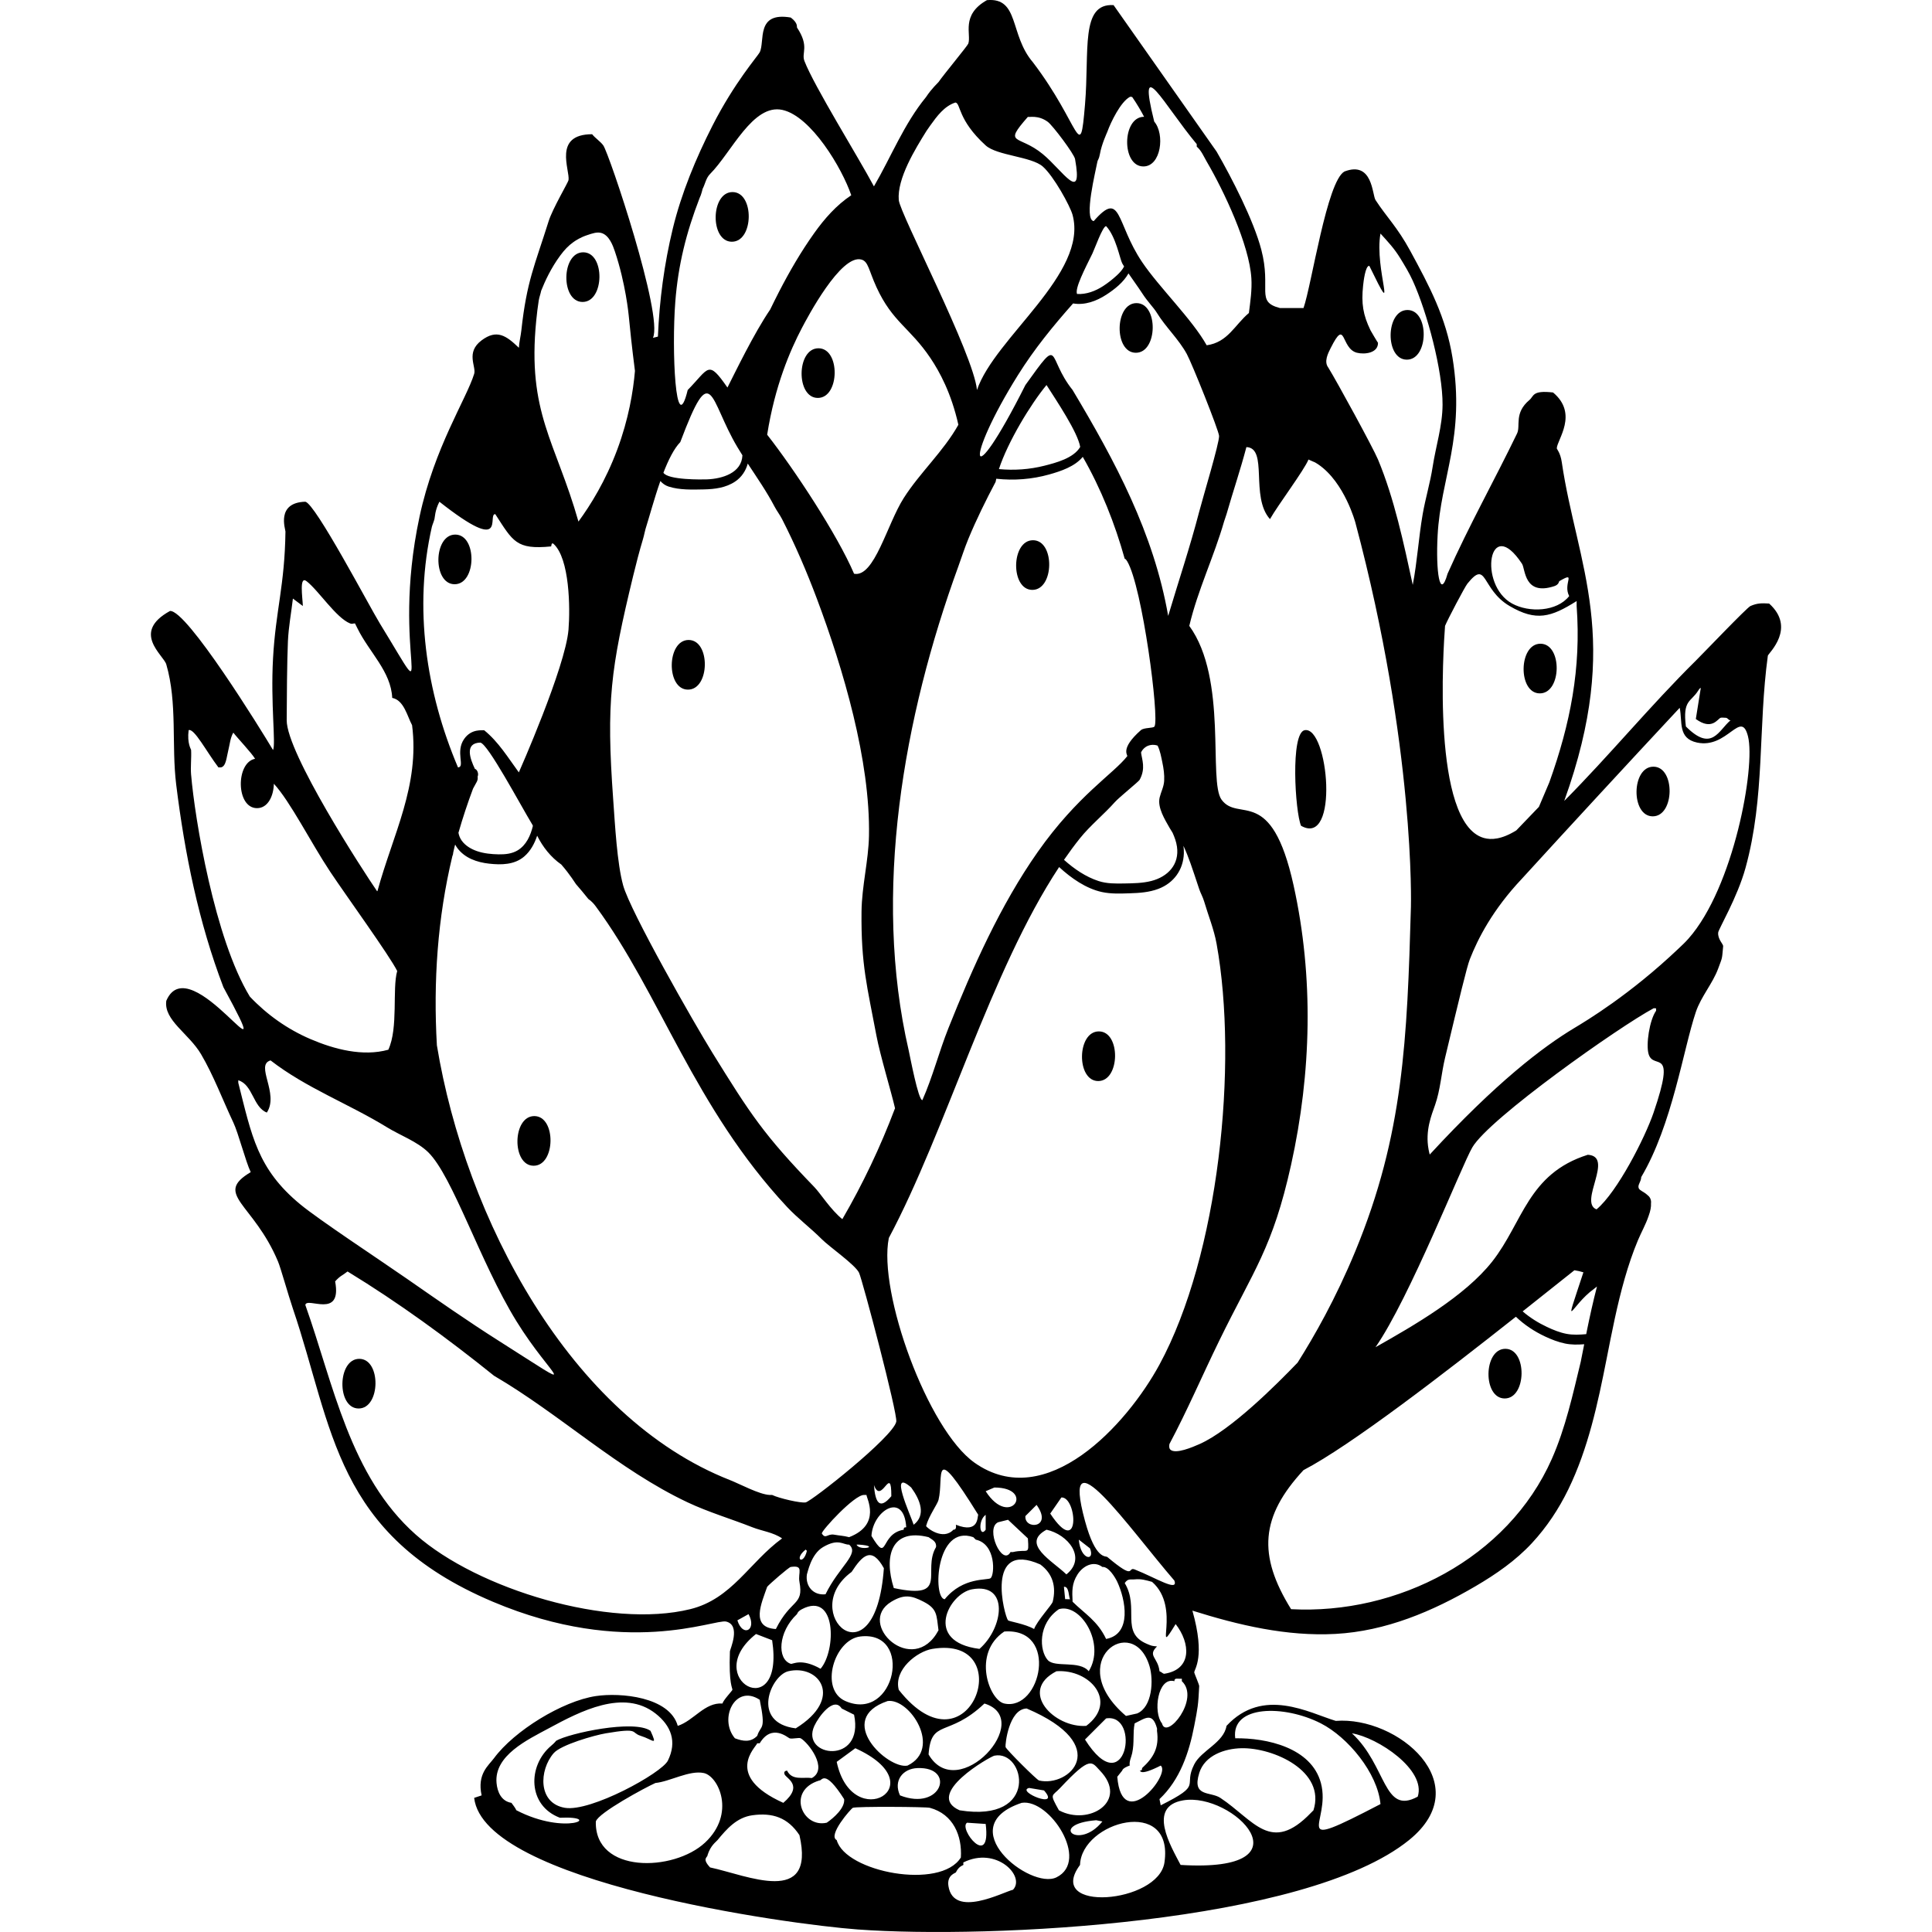 <?xml version="1.0" encoding="UTF-8"?><svg xmlns="http://www.w3.org/2000/svg" viewBox="0 0 1200 1200"><defs><style>.cls-1{fill:#000;}.cls-1,.cls-2{stroke-width:0px;}.cls-3{isolation:isolate;}.cls-2{fill:none;}.cls-4{mix-blend-mode:exclusion;}</style></defs><g class="cls-3"><g id="Layer_2"><g id="Layer_1-2"><g class="cls-4"><path class="cls-1" d="M810.41,453.52c-9.03,1.55-5.99,50.88-2.31,59.38,23.87,13.64,17.03-61.9,2.31-59.38Z"/><path class="cls-1" d="M1098.81,374.87c-4.53-.27-7.29-.32-11.57,1.54-2.2.95-29.24,29.3-33.93,33.93t0,0c-28.35,28.01-53.66,58.87-81.74,87.14,36.38-100.92,7.9-146.22-1.54-210.52-.84-5.72-3.1-8.03-3.08-8.48.11-5.28,13.64-21.37-2.31-34.7-13.07-1.52-11.85,2.27-14.65,4.63-9.74,8.18-5.4,16.02-7.71,20.82-14.04,29.08-30.05,57.56-43.18,87.14-4.8,16.94-7.38-1.53-6.17-23.91,1.94-36.08,17.25-60.67,9.25-110.27-4.07-25.22-14.37-44.5-26.22-66.32-8.11-14.93-14.74-21.06-21.59-31.62-2.12-3.27-1.69-24.45-19.28-17.74-10.9,5.84-20.38,70.35-25.45,84.82h-14.65c-15.34-3.94-5.15-11.69-11.57-36.24-4.74-18.14-18.25-44.44-27.76-60.92q-32-45.5-64-90.99c-20.76-1.3-14.91,28.3-17.74,61.69-3.22,37.99-2.7,12.76-32.39-26.22-14.62-17.05-8.27-40.35-28.53-38.56-16.37,9.24-9.58,21.26-11.57,26.99-.5,1.43-15.17,19.08-18.51,23.91-.34.49-4.16,3.86-7.71,9.25-13.77,16.82-21.6,36.95-32.39,55.52-9.96-18.61-37.08-62.12-43.18-77.88-2.01-5.2,3.3-8.88-4.63-20.82-.2-.3.85-2.63-3.86-6.17-21.96-3.75-15.85,14.88-19.28,21.59-1.23,2.41-15.61,18.63-29.3,45.5-10.29,20.19-19.36,42.09-24.68,64-5.33,21.99-8.3,44.49-9.25,67.09l-3.08.77c6.56-13.84-27.23-114.48-30.85-119.53-1.73-2.41-5-4.52-6.94-6.94-24.52.04-13.64,22.37-14.65,28.53-.23,1.39-9.92,17.75-12.34,25.45-8.67,27.6-13.59,37.12-16.96,67.86-.42,3.78-1.29,6.9-1.54,10.8-7.9-7.63-13.74-11.64-23.13-4.63-10.12,7.56-3.23,16.3-4.63,20.82-4.86,15.72-24.74,45.73-33.93,88.68-18.71,87.47,13.22,128.13-24.68,66.32-6.56-10.7-40.09-74.51-46.27-75.57-18.33.51-12.32,17.16-12.34,18.51-.45,33.63-6.04,48.73-7.71,78.66h0c-1.58,28.25,1.83,53.17,0,57.06-7.57-12.73-53.6-87.2-64-86.37-24.28,13.32-3.99,27.39-2.31,33.16,7.01,24.1,3.13,50.18,6.17,74.8,5.29,42.78,13.91,85.43,29.3,125.69,37.85,69.62-20.69-26.19-35.47,8.48-1.65,12.11,13.99,20.26,21.59,33.16,7.72,13.08,13.52,28.6,20.05,42.41,3.2,6.77,7.6,24.15,10.8,30.85-23.36,13.89,1.71,19.13,16.96,55.52,1.71,4.09,6.27,20.51,9.25,29.3,1.52,1.19,3.17.13,4.55-1.56-1.38,1.68-3.03,2.74-4.55,1.56,25.11,73.89,25.76,140.35,124.15,181.99,82.9,35.08,137.78,10.57,144.97,12.34,9.29,2.29,2.36,17.21,2.31,18.51-.78,20.71,1.7,22.69,1.54,23.91-.07.52-5.65,6.35-6.17,8.48-11.04-.82-17.77,10.6-27.76,13.88-5.12-18.14-35.67-20.8-50.89-18.51-20.8,3.13-50.72,21.6-63.23,38.56-3.38,4.58-10.62,9.72-7.71,23.13l-4.63,1.54c5.93,52.35,194.55,78.54,238.28,81.74,81.2,5.94,278.04-3.47,342.38-55.52,43.12-34.89-7.16-77.05-45.5-74.03-16.51-4.96-45.18-21.37-67.86,3.08-1.74,10.53-15.61,15.17-20.05,23.91-7.23,14.21,5.98,12.01-20.82,25.45q-.39-1.93-.77-3.86c12.73-11.98,18.37-28.83,21.59-45.5,2.17-11.26,2.49-12.64,3.08-24.68.04-.87-3.08-8.03-3.08-8.48-.04-2.08,7.07-9.39-1.14-38.4,28.67,9.01,58.59,16.1,88.81,14.46,31.28-1.69,60.35-13.99,87.09-29.66,12.72-7.46,24.93-15.9,35-26.76,9.19-9.92,16.65-21.17,22.56-33.31,12.38-25.43,18.3-53.24,23.75-80.82,3.34-16.91,6.6-33.86,11.37-50.44,2.31-8.02,4.96-15.94,8.2-23.64,2.05-4.86,4.84-9.78,6.56-14.92,1.23-3.32,1.62-5.86,1.5-7.84,0-.25.05-.5.05-.75,0-2.04-.97-3.55-2.41-4.58-2.02-1.91-4.65-2.63-5.25-4.09-.86-2.09,1.42-3.87,1.54-6.94h0c19.35-32.67,26.09-79.32,33.93-102.56,3.22-9.56,10.49-17.73,13.88-26.99,2.72-7.44,2.27-5.17,3.08-13.88.12-1.26-3.51-4.36-3.08-8.48.22-2.17,11.89-21.72,16.96-40.1,12.22-44.32,7.74-87.03,13.88-131.86.61-1.76,17.68-17.18.77-32.39ZM1054.85,428.85c1.19-1.91,1.48-1.45,1.54-1.54q-1.54,9.64-3.08,19.28c10.05,7.32,13.56-.18,15.42-.77.64-.2,2.04-.01,3.08,0,1.49.02,1.69,1.67,3.08,1.54-7.5,6.27-11.61,20.08-27.76,3.86-2.06-16.7,3.06-14.9,7.71-22.36ZM945.35,350.19c2.14,3.24,1.19,20.08,20.05,13.88,2.94-.97,2.9-2.97,3.08-3.08,11.15-6.49,2,1.3,6.17,9.25-7.68,9.74-24.9,10.42-35.47,4.63-21.24-11.63-14.42-55.9,6.17-24.68ZM897.54,388.75c1.65-4.02,12.26-24.21,13.88-26.22,12.47-15.46,8.38,3.41,26.22,13.88,16.57,9.73,25.69,6.95,41.64-3.08.09,1.02-.08,2.07,0,3.08,2.84,38.77-3.88,72.95-16.96,109.5-2.16,5.08-4.32,10.17-6.48,15.25-4.67,4.87-9.35,9.74-14.03,14.61-9.11,5.64-15.61,6.03-20.26,4.68-32.51-9.43-25.01-118.28-24.01-131.7ZM826.6,216.01c9.55-18.98,6.04.51,16.19,3.08,4.78,1.21,13.2.25,13.11-6.17-.32-.32-4.43-7.31-4.63-7.71-4.72-9.73-5.78-16.71-4.63-27.76.24-2.35,1.39-12.54,3.86-12.34,18.66,38.33,2.91,2.06,6.94-20.05,4.82,5.33,8.48,9.12,12.34,15.42,2.81,4.6,5.47,8.96,7.71,13.88,8.91,19.54,18.66,56.05,18.51,77.11-.09,13.18-4.2,25.73-6.17,38.56-1.51,9.85-4.46,19.47-6.17,29.3-2.54,14.66-3.37,29.36-6.17,43.95-5.62-25.81-11.41-53.46-21.59-77.88-2.98-7.14-25.58-48.53-30.85-57.06,0,0,0,0,0,0-2.85-3.69-.26-8.75,1.54-12.34ZM681.63,100.34c.17-.99,1-1.49,1.54-4.63,1.07-6.2,4.38-13.19,4.63-13.88,2.17-6.04,8.25-18.52,13.88-21.59.68-.37.77,0,1.54,0,3.05,4.43,5.48,8.62,7.4,12.3-.02,0-.03,0-.05,0-13.7,0-14.09,30.84-.4,30.84,11.07,0,13.45-20.12,6.74-27.86-10.9-43.82,6.1-10.3,26.41,14.02v1.54c2.9,2.43,4.33,6.11,6.17,9.25,10.75,18.34,26.47,51.69,27.76,72.49.45,7.18-.64,14.5-1.54,21.59-8.87,7.46-13.05,18.22-26.22,20.05-9.01-16.12-29.44-35.87-40.1-51.67-16.38-24.27-12.68-45.33-30.07-25.45-6.38-1.05,1.34-31.49,2.31-37.01ZM712.47,1021.08c-16.98-7.05-4.53-22.35-13.88-37.79,2.02-3.03,3.58-2.04,6.17-2.31,4.06-.43,7.03.52,10.8,1.54,18.68,16.19.25,49.68,14.65,26.22,9.19,11.78,10.39,28.13-6.94,30.85-1.03.09-1.52-.97-3.08-1.54-.91-8.64-7.65-9.51-1.54-15.42-3.24-.31-3.2-.31-6.17-1.54ZM645.38,1105.9c-1.43-.34-20.53-19.38-20.82-20.82-.3-1.48,1.98-23.52,13.11-23.91,54.12,23.08,26.39,49.15,7.71,44.73ZM639.21,1110.53l9.25,1.54c10.85,12.25-17.82.47-9.25-1.54ZM596.03,1124.41c-22.48-9.88,19.1-33.43,21.59-33.93,19.08-3.85,28.48,42-21.59,33.93ZM600.66,1132.12q5.78.39,11.57.77c3.5,28.81-17.24,2.75-11.57-.77ZM487.3,1102.04c1.01,2.62,12.1,6.73-.77,17.74-37.3-16.79-16.92-34.61-16.19-37.01h1.54c7.54-12.53,17.48-3.42,18.51-3.08,1.77.58,5.84-.61,6.94,0,4.67,2.6,17.38,18.94,6.94,24.68-5.34-.72-12.3,1.75-15.42-4.63.05.13-2.44-.02-1.54,2.31ZM469.57,1014.91q5.01,1.93,10.02,3.86c8.09,53.35-45.18,23.95-10.02-3.86ZM458,1006.42l6.94-3.86c5.34,9.94-3.56,14.67-6.94,3.86ZM296.65,482.4c.03-.07.05-.14.08-.21.72-1.8-.45-4.36-1.75-4.61-3.05-6.37-6.55-16.09,3.38-16.34,4.77.91,24.39,37.89,32.39,51.14.07.2.16.4.24.6-1.42,5.91-4.09,11.94-9.43,15.17-3.55,2.15-7.78,2.58-11.85,2.5-4.48-.08-9.11-.53-13.37-1.98-3.68-1.26-7.27-3.34-9.57-6.56-1.08-1.52-1.71-3.16-2.02-4.86,2.65-9.25,5.68-18.38,9.05-27.39.79-1.43,1.57-2.85,2.32-4.24.51-.95.76-2.13.53-3.21ZM303.79,536.43c7.54.85,15.76.75,21.81-4.45,3.92-3.37,6.41-8.01,8.04-12.91,3.53,7.05,8.44,13.31,15.01,17.92,5.71,6.58,8.6,11.58,9.1,12.16,2.82,3.3,4.99,5.79,7.71,9.25.2.26,1.96,1.01,4.63,4.63,39.98,54.22,61,124.72,118.75,186.61,6.56,7.03,14.78,13.21,21.59,20.05,4.79,4.8,20.72,15.84,23.13,20.82,2.08,4.29,24.12,87.87,23.13,92.54-2,9.5-52.57,49.41-56.29,50.12-3.03.58-16.57-2.56-20.82-4.63-.51-.02-1.03.02-1.54,0-6.47-.29-18.45-6.81-24.68-9.25-99.31-39.03-164.32-162.65-182-270.03-2.28-39.45.39-79.11,9.64-117.61.17-.32.29-.67.35-1,.08-.44.13-.89.2-1.33.3-1.21.54-2.43.85-3.63.1-.38.21-.75.31-1.13.4.75.83,1.48,1.35,2.18,4.68,6.28,12.18,8.84,19.71,9.69ZM615.31,980.21c-1.83,1.52-17.08-.94-28.53,13.11-7.54-.59-5.6-46.73,17.74-38.56l1.54,1.54c12.65,2.74,11.78,21.8,9.25,23.91ZM612.22,940.88v9.25c-3.66,5.28-5.03-5.6,0-9.25ZM662.35,977.89c-8.58-8.36-28.6-18.98-12.34-27.76,13.41,2.95,25.16,17.53,12.34,27.76ZM652.32,940.11q3.47-5.01,6.94-10.02c9.86-.4,11.96,38.59-6.94,10.02ZM684.71,973.27c3.88-.38,7.98,6.55,9.25,9.25,5.12,10.92,9.33,32.49-6.94,35.47-5.32-11.26-13.27-15.67-20.82-23.13-.3-6.42-.59-11.21,3.08-16.96,3.28-5.14,9.85-8.82,15.42-4.63ZM670.06,956.3l6.94,5.4c3.33,8.18-5.84,7.53-6.94-5.4ZM509.66,1036.5c-12.09-6.83-17.21-2.66-18.51-3.08-8.61-2.81-7.94-19.77,3.86-30.85.19-.17.27-1.61,3.08-3.08,21.47-11.25,21.39,25.64,11.57,37.01ZM494.24,1073.51c-28.19-3.51-15.37-32.92-4.63-35.47,19.08-4.54,34.9,16.75,4.63,35.47ZM500.41,962.47l.77.77c-2.13,9.24-8.47,5.35-.77-.77ZM512.75,990.23c-7.65.87-12.63-5.11-11.57-12.34.45-.88,2.36-12.45,10.02-16.96,9.63-5.67,12.46-1.36,16.19-1.54,6.76,5.68-6.21,13.52-14.65,30.85ZM548.99,974.04c-5.26,73.57-54.15,27.28-20.05,2.31,6.73-10.26,12.41-16.12,20.05-2.31ZM532.03,959.39c.51.04,1.03-.04,1.54,0,14.06,1,.1,4.16-1.54,0ZM527.4,954.76c-3.62-.94-5.87-.92-9.25-1.54-4.3-.79-5.35,3.07-7.71-.77-.08-1.87,20.17-24.03,26.22-23.91h1.54c-.2,1.65,9.63,18.37-10.8,26.22ZM534.34,1016.45c33.3-3.98,21.83,53.67-9.25,40.1-16.31-7.12-6.99-38.16,9.25-40.1ZM553.62,994.86c7.94-4.8,12.53-3.9,20.05,0,8.62,4.48,7.97,8.24,9.25,17.74-15.85,29.61-51.61-4.25-29.3-17.74ZM579.07,1024.16c54.56-9.08,23.27,81.21-20.82,25.45-3.3-12.5,11.35-23.87,20.82-25.45ZM603.74,987.15c23.25-4.3,19.63,23.91,4.63,37.01-35.07-4.41-18.96-34.37-4.63-37.01ZM623.79,1013.36c34.19-2.46,22.78,49.69,0,44.73-9.4-2.05-20.19-31.23,0-44.73ZM642.3,1011.82c-5.54-3.22-15.64-4.75-16.19-5.4-2.27-2.67-14.58-50.07,20.05-34.7,7.71,5.72,9.99,13.72,7.71,23.13-.48,1.96-9.69,11.82-11.57,16.96ZM676.23,1038.04c-5.72-6.96-21.04-2.03-25.45-6.94-5.26-5.86-6.28-22.59,6.94-31.62,13.55-3.91,29.12,21.5,18.51,38.56ZM674.69,1071.97c-19.83,1.41-42.43-21.63-18.51-33.93,20.88-1.47,38.48,18.89,18.51,33.93ZM660.81,985.6c3.38-.45,2.9,6.6,3.86,7.71-1.25.09-2.91-.17-3.08,0q-.39-3.86-.77-7.71ZM636.9,941.65l6.94-6.94c10.44,14.55-7.75,15.66-6.94,6.94ZM638.44,955.53c.79,11.09.16,6.27-9.25,8.48-.48.11-1.04-.09-1.54,0-5.07,9.28-15.99-14.71-7.71-18.51q3.08-.77,6.17-1.54,6.17,5.78,12.34,11.57ZM612.22,926.23l5.4-2.31c25.89.06,9.85,25.97-5.4,2.31ZM593.72,947.05c.57,3.6-1.46,2.93-1.54,3.08-6.46,6.93-16.62-1.2-16.96-2.31,1.56-6.06,7.06-13.57,7.71-16.19,3.5-14.22-4.81-38.26,24.68,9.25-.68.68.77,12.02-13.88,6.17ZM576.75,954.76c2.24,1.59,5.09,2.68,4.63,6.17-8.83,14.97,8.66,32.86-26.22,25.45-6.3-19.89-1.52-37.42,21.59-31.62ZM567.5,947.05c-2-6.19-15.71-35.64-1.54-23.13,5.74,7.87,9.27,17.18,1.54,23.13ZM562.87,948.59c-.59.2-1.7-.25-1.54,1.54-15.2,2.53-9.33,21.62-20.05,3.86.82-15.75,20.22-27.87,21.59-5.4ZM542.82,922.37c4.67,13,10.86-13.63,10.8,6.94-7.27,8.75-10,4.01-10.8-6.94ZM496.55,982.52c2.78,14.94-5.2,10.34-14.65,29.3-16.01-.94-8.9-16.07-5.4-26.22,1.2-1.53,13.58-12.3,14.65-12.34,8.46-1.25,4.33,3.53,5.4,9.25ZM505.81,1071.97c2.59-5.67,12.07-18.56,16.96-10.8q3.86,1.93,7.71,3.86c6.56,31.5-33.59,26.47-24.68,6.94ZM531.26,1085.85c50.69,23.03-1.97,53.71-11.57,8.48q5.78-4.24,11.57-8.48ZM551.31,1056.55c13.78-1.95,34.16,29.55,12.34,40.1-12.22,2.42-45.62-28.82-12.34-40.1ZM569.81,1098.19c24.09-.94,15.19,27.1-10.8,16.96-4.3-9.21,1.81-16.62,10.8-16.96ZM576.75,1089.71c1.61-22.45,12.13-10.22,34.7-31.62,31.85,9.71-16.58,62.9-34.7,31.62ZM658.49,1110.53c19.11-20.43,19.52-16.14,24.68-10.8,18.22,18.87-6.74,34.69-25.45,24.68-6.03-10.77-4.35-8.41.77-13.88ZM673.91,1080.45l13.11-13.11c21.86-3.53,12.35,53.37-13.11,13.11ZM714.01,1034.96c2.54,8.49,1.78,25.27-7.71,29.3q-3.47.77-6.94,1.54c-39.42-33.57,4.46-64.97,14.65-30.85ZM704.76,974.81c-4.64-1.83.99,7.34-16.96-7.71-1.08-.91-7.24,2-13.88-22.36-15.79-57.98,27.68,4.79,55.52,37.01,2.61,7.3-11.64-1.81-24.68-6.94ZM605.28,908.49c-29.03-20.5-60.01-105.78-53.21-139.57,35.51-66.6,63.09-165.8,105.77-230.38,7.46,6.89,16.67,13.35,26.56,15.51,5.69,1.24,11.59.97,17.37.79,5.96-.18,12.08-.61,17.71-2.75,9.57-3.63,15.49-11.79,15.84-22.04.05-1.57-.06-3.14-.26-4.69,3.35,7.24,5.3,13.38,9.79,26.87.85,2.55,2.26,4.88,3.08,7.71,2.55,8.69,6.09,17.26,7.71,26.22,13.57,75,1.41,193.4-35.47,261.41-20.18,37.2-70.28,92.43-114.9,60.92ZM651.71,294.69c7.13-2,15.9-4.9,20.81-10.93,11.3,19.65,20.03,41.63,26.07,63.35.07.09.38-.4,1.54,1.54,9.41,15.74,20.07,97.41,16.96,102.56-.74,1.23-6.5.56-8.48,2.31-13.25,11.73-7.89,15.44-8.48,16.19-8.5,10.87-30.86,24.33-55.52,59.38-23.25,33.05-40.56,72.03-55.52,109.5-5.85,14.64-9.76,30.27-16.19,44.73-2.55.12-7.64-27.19-8.48-30.85-22.65-97.9-3.26-207.12,30.85-300.74,2.04-5.61,3.89-11.47,6.17-16.96,4.94-11.95,10.9-24.05,16.96-35.47.1-.62.26-1.29.4-1.95,11.03,1.22,22.21.35,32.91-2.66ZM620.44,291.37c5.59-17.04,19.74-40.35,29.57-52.22,6.19,9.74,19.41,29.32,20.92,38.46-4.12,7.01-15.09,9.84-22.21,11.65-9.23,2.35-18.82,2.99-28.28,2.11ZM726.55,514.37c.57,1,1.17,1.99,1.8,2.94,1.21,2.73,2.25,5.52,2.68,8.53,1.62,11.15-5.7,18.76-16.01,21.37-5.46,1.38-11.17,1.43-16.77,1.53-5.31.1-10.73.16-15.85-1.49-7.97-2.57-15.26-7.57-21.53-13.19,3.24-4.69,6.55-9.2,9.97-13.46,6.29-7.84,14.99-14.91,21.59-22.36,2.62-2.96,14.8-12.74,15.42-13.88,3.89-7.16,1.43-12.47.88-16.95.08-.19.16-.38.28-.6.54-1.01,1.36-1.91,2.29-2.62,2.07-1.58,5-1.94,7.45-1.16.1.03.17.09.26.12.02.03.04.06.06.09,1.53,3.12,2.17,6.88,2.88,10.26.79,3.77,1.36,7.6,1.14,11.46-.21,3.77-1.93,6.77-2.8,10.33-1.52,6.28,3.27,13.8,6.25,19.07ZM725.58,382.58c-8.95-51.42-32.93-96.14-59.38-140.35-16.55-20.7-6.61-34.71-29.3-3.08-36.04,71.63-37.71,46.71-4.63-6.17,10.14-16.21,21.73-30.39,34.24-44.51,7.26,1.23,14.49-1.41,20.67-5.45,5.26-3.44,10.62-7.66,13.74-13.2,2.78,4.13,5.82,8.18,8.46,12.26,3.59,5.56,7.05,8.76,9.25,12.34,5.37,8.74,13.49,16.25,18.51,25.45,3.29,6.03,19.9,47.56,20.05,50.89.2,4.39-9.95,37.84-12.34,47.04-5.66,21.8-12.84,43.2-19.28,64.78ZM678.54,157.41c1.29-2.62,6.37-16.97,8.48-16.96,6.12,6.45,8.57,20.46,10.02,23.13.36.65.78,1.29,1.16,1.94-1.09,2.13-2.82,3.96-4.53,5.54-2.62,2.42-5.48,4.66-8.47,6.61-4.8,3.12-10.53,5.3-16.24,4.92-1.42-3.54,4.85-15.58,9.58-25.18ZM638.44,72.58c.8.39,6.37-1.3,12.34,3.08,3.12,2.29,16.4,19.98,16.96,23.13,5.06,28.26-7.65,7.16-20.05-3.08-14.99-12.38-25.03-5.12-9.25-23.13ZM575.66,81.02c.72-1.04,1.44-2.08,2.17-3.11,4.12-5.72,8.68-12.02,15.61-14.24,3.35.52,1.35,10.81,18.78,26.65,7,6.36,28.36,6.88,35.47,13.11,6.82,5.98,17.04,24.61,18.51,30.07,9.8,36.48-48.38,76.12-59.38,108.73-2.16-22.4-47.88-109.51-48.58-117.98-1.1-13.3,10.18-31.68,17.41-43.23ZM535.04,161.22c4.32,1.19,4.46,6.44,9.35,17.14,9.93,21.71,20.78,25.11,33.51,44.03,5.7,8.47,12.97,21.83,17.36,41.44-9.2,16.47-23.87,29.7-33.93,45.5-10.46,16.42-18.25,49.48-30.85,47.04-10.4-24.32-37.1-64.82-53.98-86.37,4.77-30.35,14.29-52.43,21.59-66.32,3.21-6.1,24.16-45.99,36.95-42.46ZM419.44,187.48c1.78-23,6.82-43.02,15.08-64.45,1.09-2.11,1.84-5.63,1.89-5.72,1.59-3.07,2.11-6.74,4.63-9.25,13.28-13.31,26.55-43.81,44.92-39.79,17.83,3.91,37.06,36.15,42.77,53-9.22,6.15-16.55,14.46-23.02,23.54-8.22,11.53-15.34,23.81-21.83,36.39-1.89,3.66-3.71,7.35-5.51,11.06-10.16,14.91-21.72,38.96-26.54,48.44-12.19-17.51-11.27-12.17-24.68,1.54-7.65,31.35-10-25.2-7.71-54.75ZM422.53,274.62c19.86-52.7,17.82-26.54,35.47,3.08,1.02,1.71,2.07,3.4,3.13,5.08-.42,11.05-12.58,14.57-21.87,14.96-2.88.12-24.28.5-27.2-4.11,3.06-7.91,6.54-14.97,10.47-19.02ZM400.93,328.6c2.32-7.33,5.41-18.94,9.24-29.83,1.33,1.55,3.08,2.78,5.08,3.43,6.83,2.23,14.88,1.92,21.97,1.78,6.78-.14,13.7-1.04,19.44-4.91,3.96-2.68,6.59-6.66,7.79-11.13,5.77,8.79,11.77,17.41,16.68,26.79,1.32,2.53,3.26,5.03,4.63,7.71,8.17,15.98,15.29,32.57,21.59,49.35,16.44,43.77,33.25,100.69,32.39,147.29-.29,15.52-4.45,31.23-4.63,47.04-.38,33.26,3.6,46.98,9.25,77.11,2.28,12.16,9.24,35.01,11.57,45.17-.06.12-.11.22-.17.36-8.96,23.69-19.84,46.59-32.57,68.49-7.28-5.9-13.59-16.02-17.39-19.94-31.39-32.45-39.75-45.38-63.23-83.28-11.52-18.6-51.06-87.91-55.52-104.1-3.79-13.76-5.06-37.87-6.17-53.21-4.41-60.96-1.6-81.19,12.34-138.8,1.87-7.73,3.89-15.52,6.17-23.13.74-2.49,1.12-4.85,1.54-6.17ZM333.07,199.05c.41-4.08.89-8.31,1.54-12.34.36-2.22,1.1-3.97,1.54-6.17,2.27-5.72,6.1-14.1,11.86-21.86,2.59-3.49,4.99-6.06,8.18-8.33,1.54-1.09,4.38-2.91,8.33-4.24,3.52-1.19,6.21-2.1,8.77-1.46,5.01,1.24,7.4,7.87,8.62,11.49,6.7,19.89,8.55,39.35,8.57,39.55.75,7.86,1.98,19.78,3.9,34.68-1.08,12.62-3.86,29.78-11.03,48.99-7.25,19.42-16.53,34.32-24.06,44.6-14.11-49.67-31.95-67.44-26.22-124.92ZM268.3,327.06c.23-1.01.94-2.48,1.54-4.63.36-1.28.22-5.21,3.08-10.8,43.1,33.92,29.38,7.47,34.7,7.71,10.99,16.91,12.94,22.2,34.7,20.05.16-.26.15-2.82,1.54-1.54,9.95,9.12,10.35,39.75,9.25,53.21-1.91,23.4-30.85,88.68-30.85,88.68-6.69-9.1-12.63-19-21.59-26.22-.8.35-7.67-1.22-12.34,5.4-5.69,8.06.78,17.47-3.86,17.74-19.89-46.9-27.68-99.42-16.19-149.6ZM178.85,398c.4-8.58,2.07-17.62,3.08-26.22l6.17,4.63c-.13-5.02-2.42-19.09,2.31-15.42,7.44,5.76,18.27,22.68,26.99,26.22,1.43.58,1.54,0,3.08,0,.51,1.05,1.03,2.04,1.54,3.08,7.3,14.87,20.85,26.75,21.59,43.18,7.32,1.44,9.31,11.33,12.34,16.96,4.81,37.56-11.87,67.75-21.48,102.93-.08.07-.16.14-.23.23-8.55-12.38-56.25-85.89-56.17-106.24.05-12.34.2-37.03.77-49.35ZM118.7,481.28c-.43-5.07.27-10.33,0-15.42-.03-.62-2.57-3.95-1.54-12.34,3.47-1.33,11.05,13.3,18.51,23.13h1.54c3.25-.66,3.44-6.11,4.63-10.8.89-3.53,1.2-7.65,3.08-10.8,2.68,3.5,11.37,12.61,13.51,16.24-12.09,2.33-11.92,30.67,1.21,30.67,6.77,0,10.29-7.54,10.46-15.16,10.17,10.98,23.07,36.73,34.97,54.62,9.78,14.7,36.91,52.15,41.64,61.69-3.19,11.14.8,35.24-5.51,48.89-15.87,4.42-33.66-.3-48.37-6.61-14.26-6.11-27.02-15.15-37.65-26.39-21.92-35.93-34.19-110.62-36.47-137.74ZM148,672.52v-1.54c9.07,2.65,9.15,16.75,17.74,20.05,7.8-11.88-7.53-29.57,2.31-32.39,22.26,17.24,48.65,26.97,72.49,41.64,7.92,4.87,18.62,8.73,25.45,15.42,15.26,14.98,32.05,68.02,54.75,104.87,22.03,35.78,43.43,46.72-10.8,12.34-19.51-12.37-38.11-25.39-57.06-38.56-17.54-12.19-54.45-36.49-66.32-46.27-26.71-22-30.21-42.69-38.56-75.57ZM428.7,999.48c-49.91,12.3-131.94-12.18-170.42-46.27-41.07-36.39-51.15-93.5-68.63-142.66.78-5.37,22.97,9.12,18.51-14.65,3.27-3.65,4.24-3.41,7.71-6.17-.1-.69-.33-1.41-.67-2.13.35.73.58,1.44.67,2.13,31.72,19.35,62.07,41.51,90.99,64.78,41.25,24.13,76.92,58.2,120.3,78.66,12.83,6.05,26.88,10.21,40.1,15.42,6.08,2.4,12.92,3.11,18.51,6.94-20.36,14.86-31.11,37.56-57.06,43.95ZM471.88,1055.78c4.03,19.63.67,15.27-1.54,22.36-4.04,4.18-8.73,3.48-13.88,1.54-10.2-12.1.17-33.96,15.42-23.91ZM320.74,1124.41c-.76-1.62-2.02-3.21-3.08-4.63-6.33-1-8.76-6.86-9.25-12.34-1.55-17.11,19.25-26.84,32.39-33.93,19.65-10.62,46.56-24.68,66.32-9.25,9.69,7.57,13.55,17.45,7.71,29.3-3.8,7.72-47.99,32.05-64,29.3-16.91-2.91-15.99-23.5-6.94-33.93,4.54-5.23,25.26-11.13,32.39-12.34,21.26-3.6,15.27-.43,21.59,1.54,7.91,2.47,10.68,6.93,6.17-3.08-10.19-7.22-50.62,1.52-58.61,6.17-.19.11-.55.96-3.08,3.08-14.79,12.42-14.68,37.18,5.4,44.73,27.31-1.27,3.94,11.4-26.99-4.63ZM370.09,1131.35c1.46-5.32,30.69-21.08,37.01-23.91,8.98-.87,21.16-8.1,30.07-6.17,9.16,1.98,19.97,25.25.77,43.18-19.54,18.26-68.72,19.39-67.86-13.11ZM441.03,1159.88c-5.32-5.72-1.42-6.14-1.54-7.71,1.91-6,5.16-8.03,6.17-9.25,5.77-7.02,11.97-14.07,21.59-15.42,12.58-1.77,22.08,1.41,29.3,12.34,10.22,44.66-32.67,24.87-55.52,20.05ZM508.89,1105.9c1.73.38,3.09-7.71,15.42,11.57.62,5.44-6.42,11.64-10.8,14.65-15.35,3.48-25.02-20.06-4.63-26.22ZM519.69,1142.91h0c-5.78-2.85,8.9-19.58,10.03-20.05,2.21-.92,45.43-.64,47.81,0,14.67,3.94,20.11,17.52,19.28,30.85-.18,2.95.8,3.12,1.29,3.08-.48.03-1.47-.13-1.29-3.08-12.55,20.45-71.73,9.07-77.11-10.8ZM629.19,1173.76c-6.24,1.49-36.95,17.95-40.1-2.31-1.07-6.86,4.42-8.05,4.63-8.48,1.88-3.98,4.51-4.32,4.63-4.63.16-.42-.14-1.05,0-1.54,20.52-10.27,38.77,8.66,30.85,16.96ZM656.18,1166.05c-16.27,7.98-65.87-31.49-21.59-46.27,17.23-2.79,42.59,35.97,21.59,46.27ZM680.86,1130.58q1.93.39,3.86.77c-14.88,18.4-33.82,1.65-3.86-.77ZM880.58,1115.92c-21.43,11.74-19.09-19.17-40.87-39.33,16.12,2.63,46.26,22.75,40.87,39.33ZM820.43,1070.43c16.69,8.53,35.22,30.73,37.01,50.12-59.06,30.75-30.28,11.89-37.01-13.11-5.93-21.99-33.68-28.03-53.21-27.76-2.67-20.71,30.44-20.9,53.21-9.25ZM744.86,1101.27c3.44-11.06,15.85-15.2,26.22-15.42,19.86-.42,52.54,14.19,44.73,38.56l-1.54,1.54c-24.91,25.97-35.43,4.57-56.29-9.25-6.23-4.13-17.81-.34-13.11-15.42ZM734.83,1118.24c30.97-5.36,81.06,45.14-1.54,40.1-6.13-11.78-20.83-36.23,1.54-40.1ZM723.27,1156.79c-3.72,25.64-74.53,31.38-52.44,1.54.82-26.87,58.43-42.84,52.44-1.54ZM693.96,1103.59q1.54-1.93,3.08-3.86c.13-1.33,3.54-2.82,4.63-3.08-.34-2.83.95-5.03,1.54-7.71,1.49-6.81.28-12.12,1.54-18.51,6.73-3.32,11.1-7.12,13.88,3.08.13.46-.07,1.05,0,1.54,1.44,10.34-2.04,16.52-9.25,23.13-.08.07.33,1.71-1.54,1.54.72-.1-.43,3.76,13.11-3.08,6.59,5.24-24.06,42.86-26.99,6.94ZM721.73,1070.43c-5.6-6.77-2.76-29.01,7.71-26.22-.09-2.35,2.21-1.31,4.63-1.54v1.54c11.65,10.92-9.69,36.98-12.34,26.22ZM726.9,900.36c-.62-.61-.86-1.69-.55-3.44,11.13-20.91,20.47-42.74,30.85-64,21.55-44.18,33.23-57.59,44.73-109.5,12.6-56.94,14.16-116.34,1.54-173.5-13.87-62.82-34.18-38.82-44.73-53.21-8.42-11.49,4-74.92-20.05-107.96,5.26-22.3,15.32-42.96,21.59-64.78h0c.48-1.66,1.1-3.08,1.54-4.63,4.01-13.99,8.62-27.51,12.34-41.64,13.73.5,2.19,30.91,14.65,44.73,4.79-8.51,21.37-30.57,23.91-37.01,2.01,1,2.82,1.17,3.92,1.71,0,0,1.15.62,2.25,1.38,16.32,11.19,22.98,36.16,22.98,36.16,37.3,139.76,34.48,238.64,34.48,238.64-2.35,82.28-4.6,141.35-34.48,213.71-12.28,29.73-25.69,53.18-35.91,69.33-13.32,13.86-41.39,41.88-60.79,50.53-4.31,1.92-15.1,6.57-18.27,3.48ZM981.86,845.67c-4.96,20.49-9.5,41.29-18,60.51-27.36,61.83-96.03,96.83-161.94,93.31-20.86-33.62-18.99-57.55,7.71-86.37,0,0,0,0,0,0,29.24-15.2,87.44-60.12,131.91-95.27,5.29,5.07,11.48,9.14,18.11,12.26,3.98,1.87,8.09,3.47,12.4,4.37,3.97.83,7.94.76,11.93.45-.71,3.58-1.42,7.16-2.13,10.75ZM985.6,826.8c-.13.62-.24,1.24-.37,1.86-4.09.37-8.2.58-12.26-.19-4.22-.8-8.29-2.48-12.16-4.3-5.44-2.56-10.53-5.75-15.06-9.65,12.21-9.67,23.24-18.48,32.14-25.54,1.86.28,3.72.69,5.59,1.27-13.07,39.87-7.9,20.65,6.59,10.28.63-.45,1.27-.99,1.85-1.46-2.39,9.18-4.44,18.44-6.33,27.73ZM1027.09,691.03c-5.42,15.81-22.59,49.36-35.34,60.03-.08.02-.15.05-.22.07-11.09-4.48,11.34-32.84-5.31-33.88-37.33,11.77-40.28,42.06-59.38,66.32-16.91,21.48-48.61,39.71-72.49,53.21,21.23-30.56,53.41-112.65,60.15-124.15h0c10.58-18.05,91.4-75.07,112.59-86.37.4-.21,1.13.21,1.54,0v1.54c-4.09,5.71-6.43,21.15-4.63,26.99,3.17,10.25,17.45-5.72,3.08,36.24ZM1048.68,583.07c-2.15,2.42-3.86,3.98-6.17,6.17-30.18,28.64-57.18,44.79-64.78,49.35-19.35,11.63-48.2,33.51-89.7,78.52-.2-.74-.48-1.83-.72-3.17-2.17-11.76,1.81-21.24,4.04-27.62,3.29-9.4,3.87-19.54,6.19-29.23,9.02-37.67,13.54-56.51,15.4-61.29,4.98-12.74,14.16-30.76,32.37-50.04,15.83-17.33,31.77-34.69,47.83-52.08,16.74-18.14,33.46-36.16,50.15-54.05,1.83,8.71-1.28,19,10.8,21.59,18.9,4.06,27.27-21.04,31.62-3.86,4.77,18.89-8.89,94-37.01,125.69Z"/><path class="cls-1" d="M873.81,223.39c13.7,0,14.09-30.84.4-30.84s-14.09,30.84-.4,30.84Z"/><path class="cls-1" d="M682.52,640.62c-13.7,0-14.09,30.84-.4,30.84s14.09-30.84.4-30.84Z"/><path class="cls-1" d="M331.46,724.06c13.7,0,14.09-30.84.4-30.84s-14.09,30.84-.4,30.84Z"/><path class="cls-1" d="M223.15,844c-13.7,0-14.09,30.84-.4,30.84s14.09-30.84.4-30.84Z"/><path class="cls-1" d="M427.31,428.34c13.7,0,14.09-30.84.4-30.84s-14.09,30.84-.4,30.84Z"/><path class="cls-1" d="M641.21,366.39c13.7,0,14.09-30.84.4-30.84s-14.09,30.84-.4,30.84Z"/><path class="cls-1" d="M508.36,216.32c-13.7,0-14.09,30.84-.4,30.84s14.09-30.84.4-30.84Z"/><path class="cls-1" d="M705.9,188.27c-13.7,0-14.09,30.84-.4,30.84s14.09-30.84.4-30.84Z"/><path class="cls-1" d="M282.77,332.04c-13.7,0-14.09,30.84-.4,30.84s14.09-30.84.4-30.84Z"/><path class="cls-1" d="M362.25,156.71c-13.7,0-14.09,30.84-.4,30.84s14.09-30.84.4-30.84Z"/><path class="cls-1" d="M454.58,150.14c13.7,0,14.09-30.84.4-30.84s-14.09,30.84-.4,30.84Z"/><path class="cls-1" d="M956.41,430.67c13.7,0,14.09-30.84.4-30.84s-14.09,30.84-.4,30.84Z"/><path class="cls-1" d="M1026.95,476.2c-13.7,0-14.09,30.84-.4,30.84s14.09-30.84.4-30.84Z"/><path class="cls-1" d="M935,837.77c-13.7,0-14.09,30.84-.4,30.84s14.09-30.84.4-30.84Z"/><rect class="cls-2" y="0" width="1200" height="1200"/></g></g></g></g></svg>